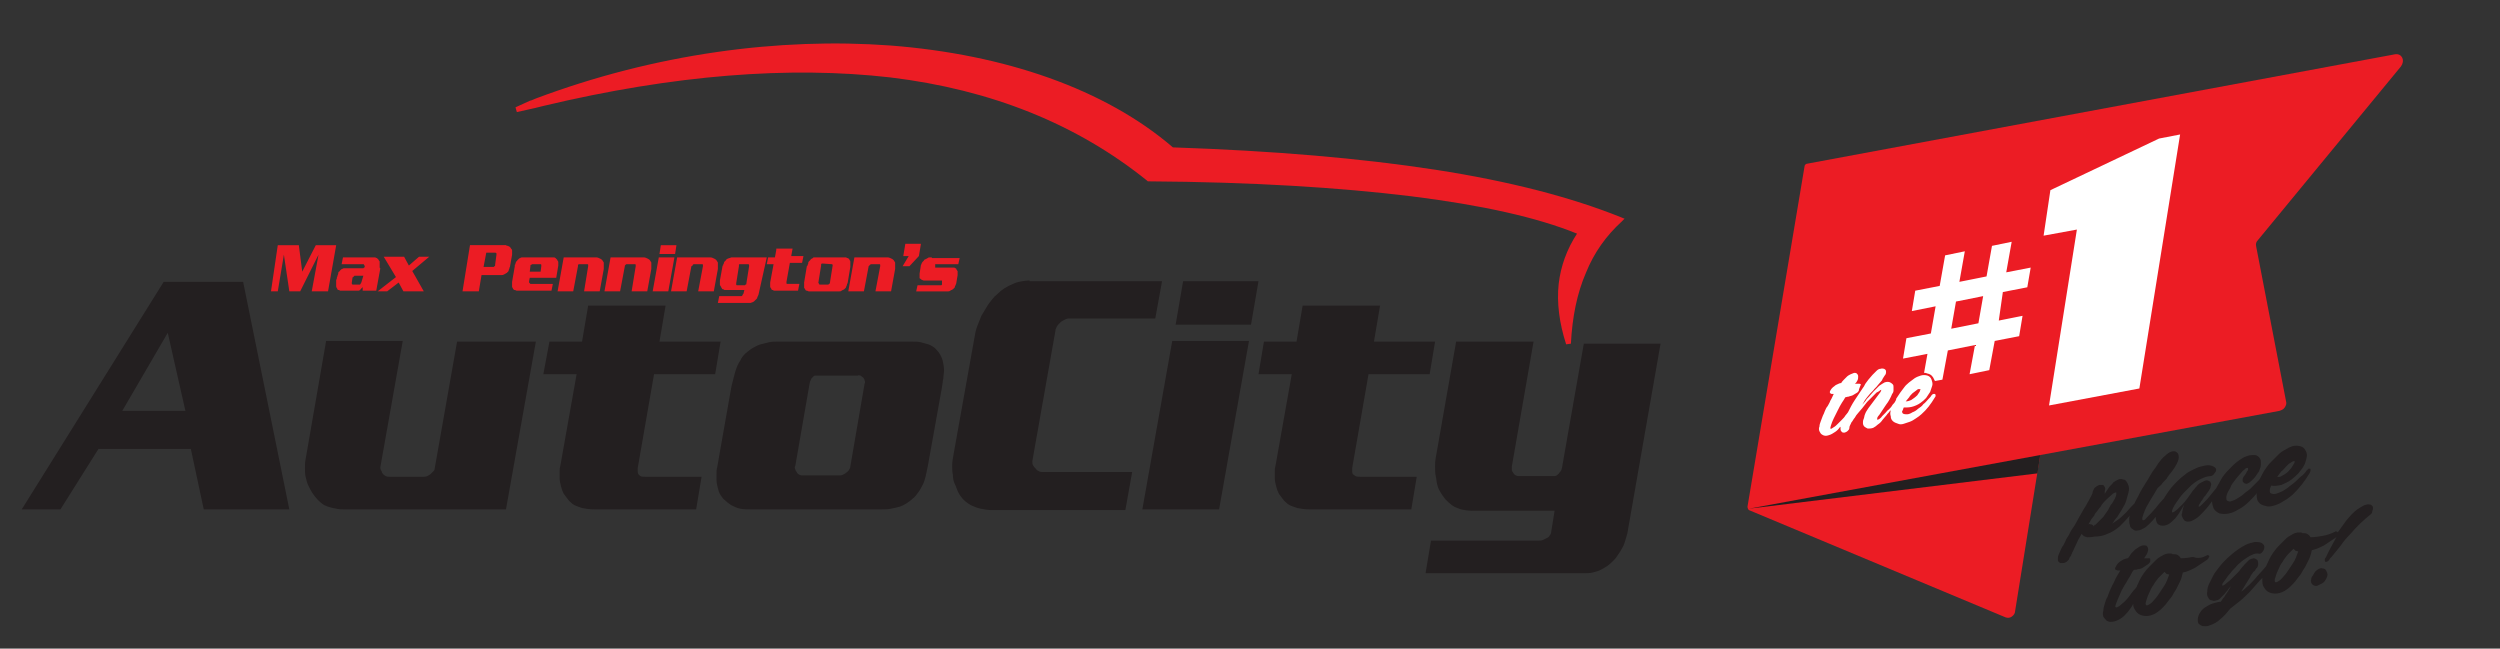 <?xml version="1.0" encoding="UTF-8"?>
<svg xmlns="http://www.w3.org/2000/svg" xmlns:xlink="http://www.w3.org/1999/xlink" id="Layer_1" x="0px" y="0px" viewBox="0 0 368.1 95.5" style="enable-background:new 0 0 368.1 95.5;" xml:space="preserve">
  <rect x="0" y="0" width="368.1" height="95.5" fill="#333333" stroke="none"/>
  <style type="text/css">	.st0{fill-rule:evenodd;clip-rule:evenodd;fill:#EC1C24;}	.st1{fill-rule:evenodd;clip-rule:evenodd;fill:#231F20;}	.st2{fill-rule:evenodd;clip-rule:evenodd;fill:#FFFFFF;}	.st3{fill:#231F20;}	.st4{fill:#EC1C24;}</style>
  <title>Artboard 1</title>
  <g>	<path class="st0" d="M300.4,67l35.2-6.5c0.3-0.1,0.6-0.2,0.8-0.5c0.2-0.3,0.3-0.6,0.2-0.9l-4.4-22.8c-0.1-0.4,0-0.7,0.3-1l21-25.5  c0.3-0.4,0.4-0.9,0.2-1.3c-0.2-0.4-0.6-0.6-1.1-0.5l-86.5,16.1c-0.2,0-0.4,0.2-0.4,0.4l-8.4,50.1c0,0.2,0.1,0.4,0.2,0.5l37.8,15.8  c0.3,0.1,0.6,0.1,0.9-0.1c0.3-0.2,0.5-0.5,0.5-0.8L300.4,67z"></path>	<polygon class="st1" points="300.4,67 300,69.7 257.5,74.9  "></polygon>	<path class="st1" d="M308.5,77.3c0.4-0.4,0.8-0.8,1.2-1.2c0.3-0.5,0.7-0.9,0.9-1.4c0.1-0.2,0.2-0.4,0.4-0.6  c0.1-0.2,0.3-0.5,0.4-0.7c0.1-0.2,0.2-0.5,0.2-0.6c0-0.2,0-0.3,0-0.3c-0.1,0-0.2,0-0.5,0.2c-0.2,0.2-0.6,0.5-1,0.9  c-0.3,0.3-0.6,0.6-0.8,1c-0.3,0.3-0.5,0.7-0.8,1c0,0.1-0.1,0.1-0.1,0.2c0,0.1-0.1,0.2-0.2,0.3c-0.1,0.1-0.2,0.3-0.3,0.4  c-0.1,0.2-0.2,0.4-0.4,0.7c0.1,0,0.2-0.1,0.3,0c0.1,0,0.2,0,0.3,0.1c0.1,0,0.1,0.1,0.2,0.2C308.4,77.2,308.5,77.2,308.5,77.3   M336.1,70c0.4-0.2,0.8-0.5,1.1-0.9c0.1-0.1,0.2-0.2,0.3-0.4c0.1-0.2,0.2-0.3,0.3-0.5c0.1-0.2,0.1-0.3,0-0.3c-0.1,0-0.2,0-0.3,0.1  c-0.2,0.1-0.3,0.2-0.5,0.3c-0.2,0.2-0.3,0.3-0.4,0.4c-0.2,0.2-0.4,0.5-0.7,0.7c-0.2,0.3-0.4,0.5-0.6,0.8  C335.5,70.3,335.8,70.2,336.1,70z M317.1,86.1c-0.3,0.4-0.5,0.8-0.7,1.3c-0.2,0.4-0.3,0.8-0.4,1.1c-0.1,0.3-0.1,0.5,0,0.6  c0.1,0.1,0.3,0,0.6-0.2c0.3-0.2,0.5-0.5,0.7-0.7c0.2-0.2,0.4-0.5,0.6-0.8c0.2-0.3,0.4-0.6,0.6-0.9c0.2-0.3,0.4-0.6,0.5-0.9  c0.1-0.1,0.1-0.3,0.2-0.5c0.1-0.2,0.1-0.3,0.2-0.5c-0.1,0-0.3-0.1-0.4-0.1c-0.1-0.1-0.2-0.2-0.3-0.3c-0.3,0.3-0.6,0.6-0.9,0.9  C317.6,85.4,317.3,85.7,317.1,86.1z M324.9,81.8c0.1-0.1,0.2-0.1,0.3,0c0.1,0,0.1,0.1,0.1,0.1c0,0.1,0,0.1-0.1,0.2  c0,0.1-0.1,0.2-0.2,0.3c-0.6,0.4-1.2,0.8-1.8,1.2c-0.6,0.3-1.2,0.6-1.8,0.7c-0.1,0.4-0.2,0.9-0.4,1.3c-0.2,0.4-0.4,0.8-0.6,1.2  c-0.2,0.3-0.4,0.6-0.6,1c-0.2,0.3-0.5,0.6-0.7,0.9c-0.2,0.3-0.5,0.6-0.8,0.9c-0.3,0.3-0.6,0.5-0.9,0.7c-0.5,0.3-1,0.4-1.4,0.4  c-0.4,0-0.8-0.1-1.1-0.3c-0.3-0.2-0.5-0.5-0.7-0.9c-0.1-0.2-0.1-0.4-0.1-0.6c0,0.1-0.1,0.1-0.1,0.2c-0.2,0.4-0.5,0.7-0.7,1  c-0.3,0.3-0.5,0.6-0.8,0.8c-0.4,0.3-0.8,0.5-1.2,0.6c-0.4,0.1-0.8,0.1-1.1-0.1c-0.2-0.2-0.4-0.4-0.5-0.6c-0.1-0.3-0.1-0.6,0-0.9  c0-0.3,0.1-0.7,0.2-1c0.1-0.3,0.2-0.7,0.4-1c0.1-0.3,0.2-0.5,0.3-0.8c0.1-0.3,0.3-0.6,0.4-0.9c0.2-0.3,0.3-0.6,0.5-1  c0.2-0.4,0.4-0.7,0.7-1.2c-0.1,0-0.3,0-0.4,0c-0.1,0-0.2-0.1-0.3-0.1c-0.1-0.1-0.1-0.3,0-0.4c0.1-0.2,0.2-0.4,0.4-0.6  c0.2-0.2,0.4-0.3,0.7-0.5c0.3-0.1,0.5-0.2,0.7-0.2c0.2-0.2,0.3-0.4,0.5-0.7c0.2-0.2,0.4-0.4,0.6-0.6c0.2-0.1,0.4-0.3,0.6-0.4  c0.2-0.1,0.4-0.2,0.6-0.2c0.2,0,0.4,0,0.5,0.1c0.1,0.1,0.2,0.3,0.2,0.5c0,0.2-0.1,0.5-0.2,0.7c-0.1,0.2-0.3,0.4-0.4,0.6  c0.1,0,0.2,0,0.3,0c0.1,0,0.2,0,0.3,0c0.2,0,0.3,0,0.3,0.1c0,0.1,0,0.2,0,0.4c-0.1,0.2-0.3,0.4-0.5,0.5c-0.2,0.1-0.4,0.3-0.6,0.4  c-0.2,0.1-0.4,0.2-0.7,0.2c-0.2,0.1-0.4,0.1-0.6,0.1c-0.2,0.2-0.4,0.6-0.6,1c-0.3,0.4-0.5,0.9-0.8,1.3c-0.3,0.5-0.5,0.9-0.7,1.4  c-0.2,0.5-0.4,0.9-0.5,1.2c-0.1,0.3-0.2,0.5-0.1,0.6c0.1,0.1,0.3,0,0.6-0.2c0.2-0.2,0.5-0.4,0.7-0.6c0.2-0.2,0.5-0.5,0.7-0.8  c0.2-0.3,0.4-0.5,0.6-0.8c0.2-0.2,0.4-0.4,0.5-0.6c0.1-0.3,0.3-0.6,0.4-0.9c0.4-0.8,0.9-1.5,1.5-2.1c0.3-0.3,0.6-0.6,0.9-0.9  c0.3-0.3,0.6-0.5,1-0.7c0.1-0.1,0.2-0.1,0.4-0.2c0.1,0,0.3-0.1,0.4-0.1c0.1,0,0.3,0,0.4,0c0.1,0,0.2,0,0.3,0.1c0.3,0,0.5,0,0.7,0.1  c0.2,0.1,0.4,0.3,0.5,0.5c0.6,0,1.3-0.1,1.8-0.2C323.7,82.3,324.3,82.1,324.9,81.8z M336.1,82.7c-0.3,0.4-0.5,0.8-0.7,1.3  c-0.2,0.4-0.3,0.8-0.4,1.1c-0.1,0.3-0.1,0.5,0,0.6c0.1,0.1,0.3,0,0.6-0.2c0.3-0.2,0.5-0.5,0.7-0.7c0.2-0.2,0.4-0.5,0.6-0.8  c0.2-0.3,0.4-0.6,0.6-0.9c0.2-0.3,0.4-0.6,0.5-0.9c0.1-0.1,0.1-0.3,0.2-0.5c0.1-0.2,0.1-0.3,0.2-0.5c-0.1,0-0.3-0.1-0.4-0.1  c-0.1-0.1-0.2-0.2-0.3-0.3c-0.3,0.3-0.6,0.6-0.9,0.9C336.6,82,336.3,82.3,336.1,82.7z M342.4,85.4c-0.1,0.2-0.3,0.4-0.5,0.5  c-0.2,0.1-0.4,0.2-0.6,0.3c-0.2,0.1-0.4,0.1-0.6,0c-0.2-0.1-0.3-0.2-0.4-0.4c0-0.1-0.1-0.3,0-0.5c0-0.2,0.1-0.4,0.2-0.5  c0.1-0.2,0.2-0.3,0.3-0.5c0.1-0.2,0.3-0.3,0.4-0.4c0.3-0.2,0.5-0.3,0.8-0.2c0.2,0,0.4,0.1,0.5,0.3c0.1,0.2,0.2,0.4,0.2,0.6  C342.7,84.8,342.6,85.1,342.4,85.4z M349.1,75.7c-0.5,0.4-1.1,0.9-1.6,1.4c-0.5,0.5-1,1-1.5,1.6c-0.5,0.5-1,1.1-1.4,1.7  c-0.5,0.6-0.9,1.1-1.3,1.6c0,0-0.1,0.1-0.2,0.2c-0.1,0.1-0.1,0.2-0.2,0.3c-0.1,0.1-0.2,0.2-0.3,0.2c-0.1,0-0.2,0.1-0.2,0  c-0.1,0-0.1-0.1-0.1-0.3c0-0.1,0.1-0.3,0.2-0.4c0.4-0.9,0.9-1.8,1.4-2.7c0-0.1,0.1-0.1,0.1-0.2c-0.6,0.4-1.2,0.8-1.8,1.2  c-0.6,0.3-1.2,0.6-1.8,0.7c-0.1,0.4-0.2,0.9-0.4,1.3c-0.2,0.4-0.4,0.8-0.6,1.2c-0.2,0.3-0.4,0.6-0.6,1c-0.2,0.3-0.5,0.6-0.7,0.9  c-0.2,0.3-0.5,0.6-0.8,0.9c-0.3,0.3-0.6,0.5-0.9,0.7c-0.5,0.3-1,0.4-1.4,0.4c-0.4,0-0.8-0.1-1.1-0.3c-0.3-0.2-0.5-0.5-0.7-0.9  c-0.1-0.3-0.1-0.7-0.1-1.1c-0.1,0.1-0.2,0.2-0.3,0.3c-0.5,0.6-1,1.1-1.5,1.7c-0.5,0.5-1,1-1.5,1.4c-0.5,0.4-1,0.8-1.4,1.1  c-0.4,0.5-0.9,1.1-1.4,1.5c-0.5,0.5-1.1,0.8-1.7,1c-0.2,0.1-0.4,0.1-0.6,0.1c-0.2,0-0.4,0-0.6-0.1c-0.2-0.1-0.3-0.2-0.4-0.3  c-0.1-0.2-0.1-0.4-0.1-0.6c0-0.4,0.2-0.8,0.4-1.1c0.2-0.3,0.5-0.6,0.9-0.8c0.3-0.2,0.7-0.4,1.1-0.5c0.4-0.1,0.7-0.2,1-0.2  c0.2-0.3,0.3-0.5,0.5-0.7c0.1-0.2,0.3-0.5,0.4-0.6l0.6-1c-0.2,0.2-0.4,0.4-0.5,0.6c-0.2,0.2-0.3,0.4-0.5,0.6  c-0.2,0.2-0.4,0.4-0.6,0.6c-0.2,0.2-0.4,0.3-0.6,0.3c-0.2,0.1-0.4,0.1-0.6,0c-0.2,0-0.4-0.1-0.5-0.3c-0.2-0.3-0.3-0.6-0.2-1  c0-0.4,0.1-0.8,0.3-1.2c0.2-0.4,0.4-0.8,0.6-1.2c0.2-0.4,0.5-0.7,0.7-1c0.5-0.7,1.2-1.4,1.9-2c0.7-0.6,1.4-1.1,2.2-1.5  c0.4-0.2,0.9-0.3,1.3-0.4c0.5,0,0.9,0,1.2,0.3c0.1,0.1,0.2,0.2,0.2,0.4c0,0.2,0,0.3-0.1,0.5c-0.1,0.2-0.2,0.3-0.3,0.4  c-0.1,0.1-0.3,0.2-0.5,0.1c-0.3,0-0.6,0-0.9,0.2c-0.3,0.1-0.6,0.3-0.9,0.5c-0.3,0.2-0.6,0.4-0.9,0.7c-0.3,0.2-0.5,0.5-0.7,0.7  c-0.2,0.2-0.5,0.5-0.7,0.8c-0.3,0.3-0.5,0.6-0.7,0.9c-0.1,0.1-0.2,0.3-0.3,0.4s-0.2,0.3-0.2,0.4c0,0.1,0,0.2,0.1,0.1  c0.1,0,0.3-0.1,0.6-0.4c0.3-0.2,0.5-0.4,0.8-0.7c0.3-0.3,0.5-0.5,0.7-0.7c0.2-0.2,0.4-0.4,0.5-0.6c0.2-0.2,0.4-0.5,0.6-0.7  c0.2-0.2,0.4-0.4,0.6-0.6c0.2-0.2,0.4-0.2,0.7-0.3c0.2,0,0.4,0.1,0.6,0.3c0.1,0.2,0.1,0.4,0.1,0.7c-0.1,0.2-0.1,0.4-0.3,0.5  c-0.1,0.2-0.2,0.4-0.4,0.5c-0.2,0.3-0.4,0.5-0.5,0.8c-0.2,0.3-0.3,0.5-0.5,0.8l-0.8,1.3c0.4-0.2,0.7-0.6,1.2-1  c0.4-0.4,0.8-0.8,1.1-1.2c0.4-0.4,0.7-0.8,1-1.1c0.2-0.2,0.3-0.4,0.4-0.5c0.1-0.3,0.3-0.6,0.4-0.9c0.4-0.8,0.9-1.5,1.5-2.1  c0.3-0.3,0.6-0.6,0.9-0.9c0.3-0.3,0.6-0.5,1-0.7c0.1-0.1,0.2-0.1,0.4-0.2c0.1,0,0.3-0.1,0.4-0.1c0.1,0,0.3,0,0.4,0  c0.1,0,0.2,0,0.3,0.1c0.3,0,0.5,0,0.7,0.1c0.2,0.1,0.4,0.3,0.5,0.5c0.6,0,1.3-0.1,1.8-0.2c0.6-0.1,1.2-0.3,1.8-0.6  c0.1-0.1,0.2-0.1,0.3,0c0.1,0,0.1,0.1,0.1,0.1l0,0c0.4-0.6,0.9-1.2,1.3-1.8c0.2-0.2,0.4-0.5,0.7-0.8c0.3-0.3,0.6-0.6,0.9-0.8  c0.3-0.2,0.6-0.4,1-0.6c0.3-0.1,0.6-0.2,0.9-0.1c0.1,0,0.2,0.1,0.3,0.2c0.1,0.1,0.1,0.2,0.1,0.3c0,0.1,0,0.3-0.1,0.4  C349.3,75.5,349.2,75.6,349.1,75.7z M309.9,72.3c0,0,0,0.1,0,0.2c0,0.1,0,0.1,0,0.2c0.2-0.3,0.4-0.6,0.6-0.9  c0.2-0.3,0.5-0.5,0.7-0.8c0.3-0.2,0.5-0.3,0.7-0.4c0.2-0.1,0.5-0.1,0.7,0c0.2,0,0.4,0.1,0.5,0.3c0.1,0.1,0.2,0.3,0.3,0.6  c0.1,0.3,0.1,0.6,0,1c-0.1,0.4-0.2,0.7-0.3,1.1c-0.1,0.4-0.3,0.8-0.5,1.1c-0.2,0.4-0.4,0.7-0.6,1c-0.1,0.2-0.3,0.5-0.5,0.7  c-0.2,0.2-0.3,0.5-0.5,0.7c0.1-0.1,0.2-0.1,0.3-0.2c0.1-0.1,0.2-0.1,0.3-0.2c0.6-0.4,1.1-0.9,1.5-1.3c0.4-0.5,0.8-0.9,1.2-1.3  c0.1-0.3,0.3-0.6,0.4-0.8c0.3-0.6,0.6-1.2,1-1.8c0.1-0.2,0.3-0.5,0.5-0.8c0.2-0.4,0.5-0.8,0.7-1.2c0.3-0.4,0.6-0.8,0.9-1.3  c0.3-0.4,0.6-0.8,1-1.1c0.3-0.3,0.6-0.5,0.9-0.6c0.3-0.1,0.6-0.1,0.8,0.1c0.2,0.1,0.3,0.4,0.3,0.7c0,0.3-0.1,0.6-0.3,1  c-0.2,0.4-0.4,0.7-0.7,1.1c-0.3,0.4-0.6,0.7-0.8,1.1c-0.3,0.3-0.6,0.6-0.8,0.9c-0.3,0.3-0.5,0.4-0.6,0.6c-0.5,0.9-1,1.6-1.3,2.2  c-0.4,0.6-0.6,1.2-0.8,1.8c-0.1,0.3-0.1,0.5,0,0.6c0.1,0,0.3,0,0.5-0.3c0.5-0.5,0.9-0.9,1.4-1.5c0.4-0.5,0.8-1,1.2-1.4  c0.3-0.5,0.7-1.1,1.1-1.6c0.6-0.7,1.3-1.4,2-1.9c0.3-0.3,0.7-0.5,1.1-0.7c0.4-0.2,0.8-0.4,1.2-0.5c0.4-0.1,0.8-0.2,1.1-0.2  c0.4,0,0.7,0.1,1,0.3c0.1,0.1,0.2,0.2,0.2,0.3c0,0.1,0,0.3-0.1,0.4c-0.1,0.1-0.2,0.3-0.3,0.4c-0.1,0.1-0.3,0.2-0.4,0.2  c-0.5,0-1,0.2-1.4,0.4c-0.5,0.2-0.9,0.5-1.4,0.9c-0.4,0.4-0.8,0.8-1.2,1.2c-0.4,0.4-0.7,0.9-1,1.3c-0.5,0.7-0.7,1.2-0.7,1.4  c0,0.2,0.1,0.2,0.4,0c0.3-0.2,0.6-0.5,1.1-1c0.5-0.5,0.9-1.1,1.4-1.8c0.1-0.2,0.2-0.3,0.4-0.5c0.1-0.2,0.3-0.3,0.4-0.5  c0.1-0.1,0.3-0.3,0.5-0.4c0.2-0.1,0.4-0.2,0.6-0.3c0.2-0.1,0.4-0.1,0.6,0c0.2,0.1,0.3,0.1,0.3,0.3c0.1,0.1,0.1,0.3,0,0.5  c0,0.2-0.1,0.4-0.3,0.7c-0.1,0.1-0.2,0.3-0.3,0.4c-0.1,0.2-0.2,0.3-0.4,0.5c-0.1,0.2-0.2,0.4-0.4,0.6c-0.1,0.2-0.2,0.4-0.3,0.5  c-0.1,0.2-0.1,0.3,0,0.3c0.1,0,0.3-0.2,0.5-0.4c0.4-0.4,0.8-0.8,1.1-1.2c0.3-0.4,0.6-0.7,0.9-1.1c0.3-0.5,0.6-1.1,0.9-1.6  c0.4-0.6,0.9-1.1,1.4-1.6c0.5-0.5,1-0.9,1.5-1.2c0.3-0.2,0.6-0.3,0.9-0.4c0.3-0.1,0.6-0.1,0.9-0.1c0.3,0,0.5,0.1,0.7,0.3  c0.2,0.2,0.3,0.4,0.3,0.8c0,0.3,0,0.5-0.1,0.8c-0.1,0.3-0.2,0.6-0.4,0.8c-0.2,0.3-0.3,0.5-0.6,0.8c-0.2,0.2-0.5,0.5-0.7,0.6  c-0.2,0.1-0.3,0.2-0.5,0.1c-0.1,0-0.2-0.1-0.3-0.2c-0.1-0.1-0.1-0.2-0.1-0.4c0-0.2,0.1-0.3,0.2-0.5c0.1-0.1,0.2-0.2,0.3-0.4  c0.1-0.2,0.2-0.4,0.3-0.5c0-0.1,0-0.2,0-0.3c-0.1,0-0.1,0-0.2,0c-0.1,0-0.2,0.1-0.4,0.3c-0.2,0.1-0.3,0.3-0.5,0.5  c-0.2,0.2-0.4,0.5-0.6,0.7c-0.2,0.3-0.4,0.5-0.6,0.8c-0.1,0.1-0.2,0.3-0.3,0.6c-0.1,0.2-0.3,0.5-0.4,0.7c-0.1,0.3-0.2,0.5-0.2,0.7  c0,0.2,0,0.4,0.1,0.5c0.2,0.1,0.4,0.2,0.6,0.1c0.3-0.1,0.6-0.2,0.9-0.4c0.3-0.2,0.7-0.4,1-0.7c0.3-0.3,0.7-0.5,1-0.8  c0.3-0.3,0.6-0.6,0.9-0.9c0.2-0.2,0.4-0.4,0.5-0.6c0.1-0.2,0.2-0.4,0.3-0.6c0.2-0.4,0.4-0.7,0.7-1.1c0.2-0.3,0.5-0.6,0.8-0.9  c0.3-0.3,0.6-0.6,0.9-0.9c0.3-0.3,0.6-0.5,1-0.7c0.3-0.2,0.7-0.4,1-0.5c0.4-0.1,0.8-0.1,1.2,0c0.4,0.1,0.6,0.3,0.8,0.7  c0.2,0.3,0.2,0.7,0.1,1.1c-0.1,0.4-0.2,0.8-0.4,1.1c-0.2,0.4-0.5,0.7-0.8,1.1c-0.3,0.3-0.6,0.6-1,0.9c-0.5,0.4-1.1,0.6-1.5,0.8  c-0.5,0.1-1,0.2-1.5,0.1c-0.1,0.2-0.2,0.5-0.2,0.7c0,0.2,0,0.3,0.1,0.4c0.2,0.1,0.5,0.2,0.8,0.1c0.3-0.1,0.6-0.2,1-0.4  c0.3-0.2,0.7-0.4,1-0.7c0.4-0.3,0.7-0.5,1-0.8c0.3-0.3,0.6-0.6,0.9-0.8c0.3-0.3,0.5-0.5,0.6-0.7c0.1-0.1,0.2-0.2,0.3-0.3  c0.1,0,0.2,0,0.2,0c0.1,0,0.1,0.1,0.1,0.2c0,0.1,0,0.2-0.1,0.4c-0.7,1.2-1.5,2.2-2.4,3.1c-0.3,0.3-0.6,0.5-1,0.8  c-0.3,0.2-0.7,0.4-1,0.6c-0.4,0.2-0.7,0.3-1.1,0.4c-0.4,0.1-0.7,0.1-1,0c-0.4-0.1-0.7-0.2-0.9-0.4c-0.2-0.2-0.4-0.5-0.4-0.8  c0-0.2-0.1-0.5,0-0.7c-0.3,0.4-0.7,0.8-1.1,1.2c-0.5,0.5-1,0.9-1.6,1.2c-0.5,0.3-0.9,0.5-1.4,0.6c-0.5,0.1-0.9,0.1-1.4,0  c-0.4-0.2-0.7-0.4-0.9-0.8c-0.1-0.3-0.2-0.7-0.2-1c-0.2,0.3-0.4,0.5-0.6,0.8c-0.4,0.5-0.8,0.9-1.2,1.3c-0.4,0.4-0.8,0.6-1.2,0.8  c-0.2,0.1-0.5,0.1-0.6,0.1c-0.2,0-0.4-0.1-0.5-0.2c-0.1-0.1-0.2-0.3-0.3-0.5c-0.1-0.2-0.1-0.4,0-0.6c0-0.2,0.1-0.4,0.1-0.6  c0.1-0.2,0.1-0.4,0.2-0.6c-0.2,0.3-0.4,0.7-0.6,1c-0.2,0.4-0.5,0.7-0.7,1c-0.3,0.3-0.6,0.6-0.9,0.8c-0.3,0.2-0.6,0.3-1,0.3  c-0.4,0-0.7-0.2-0.8-0.4c-0.1-0.2-0.2-0.5-0.2-0.9c-0.2,0.2-0.3,0.4-0.5,0.6c-0.4,0.4-0.8,0.8-1.1,1c-0.4,0.2-0.7,0.4-1,0.4  c-0.3,0.1-0.6,0-0.8-0.2c-0.2-0.1-0.4-0.3-0.4-0.6c-0.1-0.2-0.1-0.5-0.1-0.8c0-0.2,0-0.4,0.1-0.6c-0.5,0.6-1,1.1-1.5,1.6  c-0.6,0.5-1.2,0.9-1.8,1.1c-0.6,0.3-1.3,0.4-1.9,0.4c-0.4,0.1-0.8,0.1-1.1,0.1c-0.4-0.1-0.6-0.2-0.8-0.5c-0.2,0.4-0.5,0.8-0.7,1.3  c-0.2,0.4-0.4,0.9-0.6,1.3c-0.1,0.1-0.1,0.3-0.2,0.4c0,0.1-0.1,0.3-0.2,0.4c-0.1,0.1-0.1,0.2-0.2,0.4c-0.1,0.1-0.2,0.2-0.3,0.3  c-0.2,0.1-0.3,0.2-0.5,0.2c-0.2,0-0.3,0-0.4,0c-0.1,0-0.2-0.1-0.3-0.2c-0.1-0.1-0.1-0.2-0.1-0.4c0-0.2,0-0.4,0.1-0.6  c0.1-0.2,0.2-0.5,0.3-0.7c0.1-0.2,0.2-0.5,0.4-0.7c0.1-0.2,0.2-0.4,0.3-0.6c0.1-0.3,0.3-0.6,0.5-0.9c0.2-0.4,0.4-0.8,0.7-1.2  c0.3-0.4,0.5-0.9,0.8-1.4c0.3-0.5,0.5-0.9,0.8-1.4c0.3-0.4,0.5-0.9,0.7-1.2c0.2-0.4,0.4-0.7,0.5-1c0-0.2,0.1-0.4,0.2-0.6  c0.1-0.2,0.3-0.3,0.4-0.4c0.2-0.1,0.3-0.2,0.5-0.2c0.2,0,0.3,0,0.4,0c0.1,0,0.2,0.1,0.3,0.3C310,71.9,310,72,309.9,72.3z"></path>	<polygon class="st2" points="321,19.8 315,57.2 301.7,59.7 305.8,33.8 300.9,34.7 301.9,28 317.9,20.4  "></polygon>	<path class="st2" d="M292,43.6l-0.7,4l-4,0.8l0.7-4L292,43.6z M294.9,43l3.6-0.7l0.5-2.9l-3.6,0.7l0.8-4.5l-2.9,0.6l-0.8,4.5  l-4,0.8l0.8-4.5l-2.9,0.6l-0.8,4.5l-3.6,0.7l-0.5,3l3.5-0.7l-0.7,4l-3.6,0.7l-0.5,3l3.6-0.7l-0.5,2.8c0.2,0,0.3,0,0.5,0.1  c0.5,0.1,0.8,0.4,1,0.9c0,0.1,0.1,0.1,0.1,0.2l1.1-0.2l0.8-4.3l4-0.8l-0.8,4.3l2.9-0.6l0.8-4.3l3.6-0.7l0.5-3l-3.5,0.7L294.9,43z"></path>	<path class="st2" d="M281.4,58.9c0.3-0.2,0.6-0.4,0.9-0.7c0.1-0.1,0.1-0.2,0.2-0.3c0.1-0.1,0.2-0.3,0.2-0.4c0.1-0.1,0.1-0.2,0-0.2  c-0.1,0-0.2,0-0.3,0c-0.1,0.1-0.3,0.2-0.4,0.3c-0.1,0.1-0.3,0.2-0.4,0.3c-0.2,0.2-0.4,0.4-0.5,0.6c-0.2,0.2-0.3,0.4-0.5,0.6  C280.9,59.1,281.2,59,281.4,58.9 M273.7,57.5c-0.1,0.2-0.2,0.3-0.4,0.4c-0.2,0.1-0.3,0.2-0.5,0.3c-0.2,0.1-0.4,0.1-0.6,0.2  c-0.2,0-0.4,0.1-0.5,0.1c-0.1,0.2-0.3,0.5-0.5,0.8c-0.2,0.3-0.4,0.7-0.6,1.1c-0.2,0.4-0.4,0.8-0.6,1.2c-0.2,0.4-0.3,0.7-0.4,1  c-0.1,0.3-0.1,0.4-0.1,0.5c0.1,0.1,0.2,0,0.5-0.2c0.2-0.1,0.4-0.3,0.6-0.5c0.2-0.2,0.4-0.4,0.6-0.6c0.2-0.2,0.4-0.4,0.5-0.6  c0.2-0.2,0.3-0.4,0.4-0.5c0.3-0.6,0.6-1.2,1-1.8c0.4-0.6,0.8-1.2,1.2-1.8c0.1-0.1,0.2-0.3,0.3-0.5c0.1-0.2,0.3-0.4,0.5-0.7  c0.2-0.2,0.4-0.5,0.6-0.7c0.2-0.2,0.4-0.4,0.6-0.6c0.2-0.2,0.4-0.3,0.6-0.3c0.2-0.1,0.4,0,0.5,0c0.2,0.1,0.3,0.2,0.3,0.4  c0,0.2,0,0.4-0.2,0.6c-0.1,0.2-0.3,0.4-0.4,0.7c-0.2,0.2-0.4,0.5-0.6,0.7c-0.2,0.3-0.5,0.5-0.7,0.8c-0.3,0.3-0.6,0.6-0.9,1  l-0.3,0.4l-0.4,0.7c0.2-0.2,0.3-0.4,0.5-0.6c0.1-0.2,0.3-0.4,0.5-0.6c0.2-0.2,0.4-0.5,0.7-0.8c0.3-0.3,0.5-0.5,0.8-0.8  c0.3-0.2,0.6-0.4,0.8-0.5c0.3-0.1,0.6-0.1,0.8,0c0.2,0.1,0.3,0.2,0.4,0.3c0.1,0.1,0.1,0.3,0.1,0.4c0,0.2,0,0.3,0,0.5  c0,0.2-0.1,0.4-0.2,0.5c-0.2,0.5-0.5,1.1-0.9,1.6c-0.3,0.5-0.7,1-1,1.5c-0.2,0.2-0.3,0.4-0.3,0.5c0,0.1,0,0.2,0,0.2  c0.1,0,0.1,0,0.3-0.1c0.1-0.1,0.3-0.2,0.4-0.4c0.2-0.2,0.3-0.3,0.5-0.5c0.2-0.2,0.3-0.4,0.5-0.5c0.2-0.2,0.4-0.4,0.5-0.6  c0.1-0.2,0.3-0.3,0.4-0.5c0.1-0.2,0.2-0.3,0.2-0.5c0.2-0.3,0.4-0.6,0.6-0.9c0.2-0.3,0.4-0.5,0.6-0.8c0.2-0.3,0.5-0.5,0.7-0.7  c0.3-0.2,0.5-0.4,0.8-0.6c0.3-0.2,0.6-0.3,0.9-0.4c0.3-0.1,0.7-0.1,1,0c0.3,0.1,0.5,0.3,0.6,0.6c0.1,0.3,0.2,0.6,0.1,0.9  c-0.1,0.3-0.2,0.6-0.3,0.9c-0.2,0.3-0.4,0.6-0.6,0.9c-0.3,0.3-0.5,0.5-0.8,0.7c-0.4,0.3-0.9,0.5-1.3,0.6c-0.4,0.1-0.8,0.1-1.2,0.1  c-0.1,0.2-0.1,0.4-0.2,0.5s0,0.3,0.1,0.4c0.2,0.1,0.4,0.1,0.6,0.1c0.2,0,0.5-0.1,0.8-0.3c0.3-0.1,0.6-0.3,0.8-0.5  c0.3-0.2,0.6-0.4,0.8-0.7c0.3-0.2,0.5-0.5,0.7-0.7c0.2-0.2,0.4-0.4,0.5-0.6c0.1-0.1,0.2-0.2,0.3-0.2c0.1,0,0.1,0,0.2,0  c0,0,0.1,0.1,0.1,0.2c0,0.1,0,0.2-0.1,0.3c-0.6,1-1.2,1.8-2,2.5c-0.2,0.2-0.5,0.4-0.8,0.6c-0.3,0.2-0.6,0.4-0.9,0.5  c-0.3,0.1-0.6,0.2-0.9,0.3c-0.3,0.1-0.6,0.1-0.8,0c-0.3-0.1-0.6-0.2-0.8-0.4c-0.2-0.2-0.3-0.4-0.3-0.7c-0.1-0.3-0.1-0.5,0-0.9  c-0.1,0.1-0.1,0.1-0.2,0.2c-0.1,0.2-0.3,0.3-0.4,0.5c-0.2,0.2-0.4,0.5-0.6,0.7c-0.2,0.3-0.4,0.5-0.7,0.7c-0.2,0.2-0.5,0.4-0.7,0.5  c-0.3,0.1-0.5,0.1-0.8,0.1c-0.2-0.1-0.4-0.2-0.5-0.3s-0.2-0.3-0.2-0.5c0-0.2,0-0.4,0.1-0.6c0.1-0.2,0.1-0.5,0.2-0.7  c0.1-0.3,0.3-0.6,0.5-0.9c0.2-0.3,0.4-0.5,0.6-0.8c0.2-0.3,0.4-0.5,0.6-0.8c0.2-0.3,0.4-0.5,0.6-0.8c0.1-0.2,0.1-0.3,0.1-0.3  c0,0-0.1,0-0.2,0.1c-0.1,0.1-0.3,0.2-0.5,0.3c-0.2,0.2-0.4,0.4-0.6,0.6c-0.3,0.3-0.5,0.5-0.8,0.8c-0.2,0.3-0.5,0.6-0.7,0.9  c-0.2,0.2-0.4,0.5-0.6,0.7c-0.2,0.2-0.4,0.5-0.5,0.7c-0.2,0.2-0.3,0.5-0.5,0.7c-0.1,0.3-0.3,0.5-0.3,0.8c0,0.2-0.1,0.3-0.2,0.4  c-0.1,0.1-0.2,0.2-0.3,0.2c-0.1,0.1-0.2,0.1-0.3,0.1c-0.1,0-0.2,0-0.3-0.1c-0.1-0.1-0.2-0.2-0.2-0.4c0-0.1,0-0.3,0-0.4  c0,0,0,0.1-0.1,0.1c-0.2,0.3-0.4,0.5-0.7,0.7c-0.3,0.2-0.6,0.4-1,0.5c-0.3,0.1-0.6,0.1-0.9-0.1c-0.2-0.1-0.3-0.3-0.4-0.5  c-0.1-0.2-0.1-0.5,0-0.7c0-0.3,0.1-0.5,0.2-0.8c0.1-0.3,0.2-0.5,0.3-0.8c0.1-0.2,0.2-0.4,0.3-0.7c0.1-0.2,0.2-0.5,0.4-0.7  c0.1-0.2,0.3-0.5,0.4-0.8c0.2-0.3,0.3-0.6,0.5-1c-0.1,0-0.2,0-0.3,0c-0.1,0-0.2-0.1-0.2-0.1c-0.1-0.1-0.1-0.2,0-0.4  c0.1-0.2,0.2-0.3,0.4-0.5c0.2-0.1,0.3-0.3,0.6-0.4c0.2-0.1,0.4-0.2,0.6-0.2c0.1-0.2,0.3-0.4,0.4-0.5c0.2-0.2,0.3-0.3,0.5-0.5  c0.1-0.1,0.3-0.2,0.5-0.3c0.2-0.1,0.3-0.1,0.5-0.2c0.2,0,0.3,0,0.4,0.1c0.1,0.1,0.2,0.2,0.2,0.4c0,0.2,0,0.4-0.1,0.6  c-0.1,0.2-0.2,0.4-0.4,0.5c0.1,0,0.2,0,0.3,0c0.1,0,0.2,0,0.3,0c0.1,0,0.2,0,0.3,0.1C273.7,57.3,273.7,57.4,273.7,57.5z"></path>	<path class="st3" d="M24.1,41.5L3.2,75h5.7l5.6-8.9h13.6l1.9,8.9h12.6l-6.8-33.5H24.1z M27.3,60.5L27.3,60.5H18L24.7,49L27.3,60.5z   M48,50.3L48,50.3L45,67.6c-0.1,0.4-0.1,0.9-0.1,1.3c0,0.5,0,0.9,0.1,1.3c0.1,0.4,0.2,0.9,0.4,1.3c0.2,0.4,0.4,0.8,0.6,1.1  c0.2,0.3,0.5,0.7,0.8,1c0.3,0.3,0.6,0.6,1,0.8c0.4,0.2,0.8,0.3,1.2,0.4c0.5,0.1,0.9,0.2,1.5,0.2h24l4.4-24.7H67.3L64,69  c0,0.2-0.1,0.3-0.2,0.4c-0.1,0.1-0.3,0.3-0.4,0.4c-0.1,0.1-0.3,0.2-0.5,0.3c-0.2,0.1-0.4,0.1-0.5,0.1h-5.1c-0.2,0-0.3,0-0.5-0.1  c-0.2-0.1-0.3-0.2-0.4-0.3c-0.1-0.1-0.2-0.3-0.2-0.4C56,69.1,56,69,56,68.8l3.3-18.6H48z M86.6,45L86.6,45l-0.9,5.3h-4.8L80,55.1  h4.9l-2.4,13.5c-0.1,0.3-0.1,0.6-0.1,0.9c0,0.3,0,0.6,0,0.9c0,0.4,0.1,0.8,0.2,1.2c0.1,0.4,0.2,0.7,0.4,1.1  c0.2,0.3,0.4,0.5,0.6,0.8c0.2,0.3,0.5,0.5,0.7,0.7c0.4,0.3,0.9,0.4,1.4,0.6c0.5,0.1,1.1,0.2,1.8,0.2h15l0.8-4.8H95  c-0.3,0-0.5,0-0.7-0.1C94.2,70,94,69.9,94,69.8c-0.1-0.1-0.1-0.3-0.1-0.4c0-0.2,0-0.3,0-0.5l2.4-13.8h9l0.8-4.8h-9l0.9-5.3H86.6z   M114.4,50.3L114.4,50.3c-0.4,0-0.8,0-1.2,0.1c-0.4,0.1-0.8,0.2-1.2,0.3c-0.4,0.1-0.7,0.3-1.1,0.5c-0.4,0.2-0.7,0.5-1.1,0.8  c-0.3,0.3-0.6,0.6-0.8,1.1c-0.3,0.4-0.5,0.9-0.7,1.5c-0.1,0.3-0.2,0.7-0.3,1.1c-0.1,0.4-0.2,0.8-0.3,1.2l-2.1,11.9  c-0.1,0.3-0.1,0.7-0.1,1c0,0.3,0,0.6,0,0.8c0,0.5,0.1,0.9,0.2,1.3c0.1,0.4,0.2,0.7,0.4,1c0.2,0.3,0.4,0.6,0.7,0.8  c0.3,0.3,0.6,0.5,0.9,0.7c0.4,0.2,0.8,0.4,1.3,0.5c0.5,0.1,1,0.1,1.5,0.1h19.3c0.4,0,0.9,0,1.4-0.1c0.5-0.1,0.9-0.2,1.3-0.3  c0.3-0.1,0.7-0.3,1-0.5c0.3-0.2,0.6-0.4,0.9-0.7c0.3-0.2,0.6-0.6,0.8-0.9c0.3-0.4,0.5-0.8,0.7-1.2c0.2-0.4,0.3-0.8,0.4-1.2  c0.1-0.4,0.2-0.9,0.3-1.4l2.1-11.7c0.1-0.5,0.1-0.9,0.2-1.3c0-0.4,0.1-0.8,0.1-1.1c0-0.6-0.1-1.1-0.2-1.5c-0.1-0.4-0.3-0.8-0.5-1.1  c-0.2-0.3-0.5-0.6-0.7-0.8c-0.3-0.2-0.6-0.4-0.9-0.5c-0.4-0.1-0.7-0.2-1.1-0.3c-0.4-0.1-0.8-0.1-1.3-0.1H114.4z M126.7,55.3  L126.7,55.3c0.1,0.1,0.3,0.2,0.4,0.3c0.1,0.1,0.2,0.3,0.2,0.4c0.1,0.2,0.1,0.3,0,0.5l-2.1,12.2c0,0.2-0.1,0.3-0.2,0.5  c-0.1,0.2-0.3,0.3-0.4,0.4c-0.1,0.1-0.3,0.2-0.5,0.3c-0.2,0.1-0.4,0.1-0.5,0.1h-5.4c-0.2,0-0.3,0-0.5-0.1c-0.2-0.1-0.3-0.2-0.4-0.4  c-0.1-0.1-0.2-0.3-0.2-0.4c-0.1-0.2-0.1-0.4,0-0.5l2.1-12.1c0-0.1,0.1-0.3,0.1-0.4c0.1-0.1,0.1-0.3,0.2-0.4  c0.1-0.1,0.2-0.2,0.3-0.3c0.1-0.1,0.2-0.1,0.3-0.1h6.2C126.4,55.2,126.6,55.3,126.7,55.3z M151.6,41.3L151.6,41.3  c-0.5,0-1.1,0.1-1.6,0.2c-0.5,0.1-1,0.4-1.5,0.6c-0.4,0.2-0.7,0.4-1.1,0.7c-0.3,0.3-0.7,0.6-1,0.9c-0.3,0.4-0.7,0.8-1,1.3  c-0.3,0.5-0.6,1-0.9,1.5c-0.2,0.5-0.4,1-0.6,1.5c-0.2,0.5-0.3,1-0.4,1.6l-3.1,17.3c-0.1,0.6-0.2,1.1-0.2,1.6c0,0.5,0,1,0.1,1.4  c0,0.5,0.1,1,0.3,1.4c0.2,0.4,0.3,0.8,0.5,1.2c0.2,0.4,0.5,0.8,0.8,1.1c0.3,0.3,0.7,0.6,1.1,0.8c0.4,0.2,0.9,0.4,1.4,0.5  c0.5,0.1,1,0.2,1.5,0.2h19.8l1-5.6h-13.1c-0.2,0-0.4,0-0.6-0.1c-0.2-0.1-0.4-0.2-0.5-0.4c-0.2-0.2-0.3-0.3-0.4-0.5  c-0.1-0.2-0.1-0.4-0.1-0.6l3.4-19.2c0-0.2,0.1-0.4,0.2-0.6c0.1-0.2,0.3-0.4,0.5-0.6c0.2-0.2,0.4-0.3,0.6-0.4  c0.2-0.1,0.4-0.2,0.6-0.2h12.8l1-5.5H151.6z M172.6,50.2L172.6,50.2L168.2,75h11.3l4.4-24.8H172.6z M173.1,47.8L173.1,47.8h11.1  l1.1-6.4h-11.1L173.1,47.8z M191.8,45L191.8,45l-0.9,5.3h-4.8l-0.8,4.8h4.9l-2.4,13.5c-0.1,0.3-0.1,0.6-0.1,0.9c0,0.3,0,0.6,0,0.9  c0,0.4,0.1,0.8,0.2,1.2c0.1,0.4,0.2,0.7,0.4,1.1c0.2,0.3,0.4,0.5,0.6,0.8c0.2,0.3,0.5,0.5,0.7,0.7c0.4,0.3,0.9,0.4,1.4,0.6  c0.5,0.1,1.1,0.2,1.8,0.2h15l0.8-4.8h-8.3c-0.3,0-0.5,0-0.7-0.1c-0.2-0.1-0.3-0.2-0.4-0.3c-0.1-0.1-0.1-0.3-0.1-0.4  c0-0.2,0-0.3,0-0.5l2.4-13.8h9l0.8-4.8h-9l0.9-5.3H191.8z M214.4,50.3L214.4,50.3l-3,17.1c-0.1,0.5-0.1,0.9-0.1,1.4  c0,0.4,0,0.9,0.1,1.3c0.1,0.4,0.1,0.8,0.2,1.2c0.1,0.4,0.2,0.7,0.4,1c0.2,0.4,0.5,0.8,0.8,1.2c0.3,0.3,0.6,0.6,1,0.9  c0.4,0.3,0.8,0.4,1.3,0.6c0.5,0.1,1,0.2,1.6,0.2h12.2l-0.5,3.1c0,0.2-0.1,0.4-0.2,0.5c-0.1,0.2-0.2,0.3-0.4,0.4  c-0.2,0.1-0.4,0.2-0.6,0.3c-0.2,0.1-0.5,0.1-0.7,0.1h-15.8l-0.8,4.8h23.3c0.5,0,0.9,0,1.3-0.1c0.4-0.1,0.8-0.2,1.2-0.4  c0.4-0.2,0.7-0.4,1-0.6c0.3-0.2,0.6-0.5,0.9-0.8c0.3-0.3,0.5-0.6,0.7-0.9c0.2-0.3,0.4-0.6,0.6-1c0.2-0.3,0.3-0.7,0.4-1  c0.1-0.3,0.2-0.7,0.3-1l4.9-28h-11.3L230,68.8c0,0.1-0.1,0.3-0.1,0.4c-0.1,0.2-0.2,0.3-0.3,0.4c-0.1,0.2-0.3,0.3-0.4,0.4  c-0.1,0.1-0.3,0.1-0.4,0.1h-5.1c-0.2,0-0.3,0-0.5-0.1c-0.2-0.1-0.3-0.2-0.4-0.4c-0.1-0.1-0.2-0.3-0.2-0.4c0-0.2,0-0.3,0-0.5  l3.2-18.4H214.4z"></path>	<path class="st4" d="M78.9,14.5c17.6-6.6,35.8-9,52.2-7.8c16.8,1.3,31.6,6.4,41.6,15c14.8,0.5,27.7,1.6,38.7,3.3  c11,1.7,20.1,4.1,27.3,7l0.5,0.2l-0.4,0.4c-2.3,2.1-4.1,4.6-5.3,7.6c-1.3,3-2,6.5-2.2,10.4l-0.7,0.1c-1-3.1-1.4-6.1-1.1-8.9  c0.3-2.6,1.2-5.1,2.7-7.4c-5.9-2.4-14-4.2-24.4-5.5c-10.6-1.3-23.5-2.1-38.7-2.2l-0.1,0l-0.1-0.1c-10.3-8.3-22.9-13.4-37.8-15.2  C116.3,9.7,99.3,11,80,15.6c-0.8,0.2-0.4,0.1-1.2,0.3l-2.7,0.6l-0.2-0.7l2.2-1C78,14.9,78.9,14.5,78.9,14.5 M137.2,37.9L137.2,37.9  c-0.1,0-0.2,0-0.3,0c-0.1,0-0.2,0-0.3,0.1c-0.1,0-0.1,0.1-0.2,0.1c-0.1,0-0.1,0.1-0.2,0.1c-0.1,0-0.1,0.1-0.2,0.2  c-0.1,0.1-0.1,0.1-0.2,0.2c0,0.1-0.1,0.1-0.1,0.2c0,0.1-0.1,0.2-0.1,0.2l-0.2,1.3c0,0.1,0,0.1,0,0.2c0,0.1,0,0.1,0,0.2  c0,0.1,0,0.1,0,0.2c0,0.1,0,0.1,0.1,0.1c0,0.1,0.1,0.1,0.1,0.1c0,0,0.1,0.1,0.1,0.1c0.1,0,0.2,0.1,0.3,0.1c0.1,0,0.2,0,0.3,0h2.2  c0,0,0.1,0,0.1,0c0,0,0,0,0.1,0c0,0,0,0,0,0.1c0,0,0,0,0,0.1l0,0.3c0,0,0,0.1,0,0.1c0,0,0,0-0.1,0.1c0,0,0,0-0.1,0c0,0-0.1,0-0.1,0  h-3.3l-0.2,0.9h4.4c0.1,0,0.2,0,0.3,0c0.1,0,0.2,0,0.3-0.1c0.1,0,0.1-0.1,0.2-0.1c0.1,0,0.1-0.1,0.2-0.1c0.1-0.1,0.1-0.1,0.2-0.2  c0.1-0.1,0.1-0.1,0.1-0.2c0-0.1,0.1-0.2,0.1-0.2c0-0.1,0.1-0.2,0.1-0.3l0.2-1.2c0-0.1,0-0.2,0-0.3c0-0.1,0-0.2,0-0.2  c0-0.1,0-0.1-0.1-0.2c0-0.1-0.1-0.1-0.1-0.2c0-0.1-0.1-0.1-0.1-0.1c-0.1,0-0.1-0.1-0.2-0.1c-0.1,0-0.1,0-0.2,0c-0.1,0-0.1,0-0.2,0  H138c0,0-0.1,0-0.1,0c0,0-0.1,0-0.1,0c0,0,0,0-0.1,0c0,0,0,0,0-0.1l0-0.3c0,0,0,0,0-0.1c0,0,0,0,0.1,0c0,0,0.1,0,0.1,0  c0,0,0.1,0,0.1,0h3.1l0.2-0.9H137.2z M133,37.7L133,37.7h0.8l-0.9,1.5h1l1.4-1.5l0.3-1.8h-2.3L133,37.7z M128.1,39L128.1,39  C128.1,39,128.1,39,128.1,39c0.1-0.1,0.1-0.1,0.2-0.1c0,0,0.1,0,0.1,0h1c0,0,0.1,0,0.1,0c0,0,0.1,0,0.1,0.1c0,0,0,0.1,0,0.1  c0,0,0,0.1,0,0.1l-0.7,3.7h2.3l0.6-3.3c0-0.1,0-0.2,0-0.3c0-0.1,0-0.2,0-0.3c0-0.1,0-0.2,0-0.3c0-0.1-0.1-0.2-0.1-0.2  c-0.1-0.2-0.2-0.3-0.4-0.4c-0.2-0.1-0.4-0.2-0.6-0.2h-4.9l-0.9,5h2.3l0.7-3.7C128,39.1,128,39.1,128.1,39z M122.5,38.9L122.5,38.9  C122.6,38.9,122.6,39,122.5,38.9c0.1,0.1,0.1,0.1,0.1,0.1c0,0,0,0.1,0,0.1l-0.4,2.5c0,0,0,0.1,0,0.1c0,0-0.1,0.1-0.1,0.1  c0,0-0.1,0-0.1,0.1c0,0-0.1,0-0.1,0h-1.1c0,0-0.1,0-0.1,0c0,0-0.1,0-0.1-0.1c0,0,0-0.1-0.1-0.1c0,0,0-0.1,0-0.1l0.4-2.5  c0,0,0-0.1,0-0.1c0,0,0-0.1,0-0.1c0,0,0,0,0.1-0.1c0,0,0,0,0.1,0L122.5,38.9C122.5,38.9,122.5,38.9,122.5,38.9z M120.1,37.9  L120.1,37.9c-0.1,0-0.2,0-0.2,0c-0.1,0-0.2,0-0.2,0.1c-0.1,0-0.1,0.1-0.2,0.1c-0.1,0-0.1,0.1-0.2,0.2c-0.1,0.1-0.1,0.1-0.2,0.2  c-0.1,0.1-0.1,0.2-0.1,0.3c0,0.1,0,0.1-0.1,0.2c0,0.1,0,0.2-0.1,0.2l-0.4,2.4c0,0.1,0,0.1,0,0.2c0,0.1,0,0.1,0,0.2  c0,0.1,0,0.2,0,0.3c0,0.1,0,0.1,0.1,0.2c0,0.1,0.1,0.1,0.1,0.2c0.1,0.1,0.1,0.1,0.2,0.1c0.1,0,0.2,0.1,0.3,0.1c0.1,0,0.2,0,0.3,0  h3.9c0.1,0,0.2,0,0.3,0c0.1,0,0.2,0,0.3-0.1c0.1,0,0.1-0.1,0.2-0.1c0.1,0,0.1-0.1,0.2-0.1c0.1-0.1,0.1-0.1,0.2-0.2  c0.1-0.1,0.1-0.2,0.1-0.2c0-0.1,0.1-0.2,0.1-0.2c0-0.1,0-0.2,0.1-0.3l0.4-2.4c0-0.1,0-0.2,0-0.3c0-0.1,0-0.2,0-0.2  c0-0.1,0-0.2,0-0.3c0-0.1-0.1-0.2-0.1-0.2c0-0.1-0.1-0.1-0.1-0.2c-0.1,0-0.1-0.1-0.2-0.1c-0.1,0-0.1,0-0.2-0.1c-0.1,0-0.2,0-0.3,0  H120.1z M114.3,36.8L114.3,36.8l-0.2,1.1h-1l-0.2,1h1l-0.5,2.7c0,0.1,0,0.1,0,0.2c0,0.1,0,0.1,0,0.2c0,0.1,0,0.2,0,0.2  c0,0.1,0,0.1,0.1,0.2c0,0.1,0.1,0.1,0.1,0.2c0,0.1,0.1,0.1,0.2,0.1c0.1,0.1,0.2,0.1,0.3,0.1c0.1,0,0.2,0,0.4,0h3l0.2-1H116  c-0.1,0-0.1,0-0.1,0c0,0-0.1,0-0.1-0.1c0,0,0-0.1,0-0.1c0,0,0-0.1,0-0.1l0.5-2.8h1.8l0.2-1h-1.8l0.2-1.1H114.3z M112.9,37.9  L112.9,37.9H108c-0.1,0-0.2,0-0.3,0c-0.1,0-0.2,0.1-0.3,0.1c-0.1,0-0.2,0.1-0.3,0.1c-0.1,0.1-0.2,0.1-0.2,0.2  c-0.1,0.1-0.1,0.1-0.2,0.2c-0.1,0.1-0.1,0.2-0.1,0.2c0,0.1-0.1,0.2-0.1,0.2c0,0.1,0,0.2-0.1,0.2l-0.4,2.2c0,0.1,0,0.2,0,0.3  c0,0.1,0,0.2,0,0.3c0,0.1,0,0.1,0.1,0.2c0,0.1,0.1,0.1,0.1,0.2c0,0.1,0.1,0.1,0.1,0.2c0.1,0.1,0.1,0.1,0.2,0.1  c0.1,0,0.1,0.1,0.2,0.1c0.1,0,0.2,0,0.3,0h2.6l-0.1,0.4c0,0.1,0,0.1-0.1,0.2c0,0.1-0.1,0.1-0.1,0.2c0,0.1-0.1,0.1-0.2,0.1  c-0.1,0-0.1,0-0.2,0h-3l-0.2,1h4.6c0.1,0,0.2,0,0.2,0c0.1,0,0.2-0.1,0.3-0.1c0.1,0,0.1-0.1,0.2-0.1c0.1-0.1,0.1-0.1,0.2-0.2  c0.1-0.1,0.1-0.1,0.2-0.2c0.1-0.1,0.1-0.1,0.1-0.2c0-0.1,0.1-0.2,0.1-0.2c0-0.1,0.1-0.2,0.1-0.3L112.9,37.9z M110.2,38.9  L110.2,38.9C110.3,38.9,110.3,39,110.2,38.9c0.1,0.1,0.1,0.1,0.1,0.2c0,0,0,0.1,0,0.1l-0.4,2.5c0,0,0,0.1,0,0.1c0,0,0,0.1-0.1,0.1  c0,0-0.1,0-0.1,0.1c0,0-0.1,0-0.1,0h-1c0,0-0.1,0-0.1,0c0,0-0.1,0-0.1-0.1c0,0,0-0.1,0-0.1c0,0,0-0.1,0-0.1l0.4-2.5  c0,0,0-0.1,0-0.1c0,0,0-0.1,0-0.1c0,0,0-0.1,0.1-0.1c0,0,0.1,0,0.1,0L110.2,38.9C110.2,38.9,110.2,38.9,110.2,38.9z M102,39L102,39  C102,39,102.1,39,102,39c0.1-0.1,0.1-0.1,0.2-0.1c0,0,0.1,0,0.1,0h1c0,0,0.1,0,0.1,0c0,0,0.1,0,0.1,0.1c0,0,0,0.1,0,0.1  c0,0,0,0.1,0,0.1l-0.7,3.7h2.3l0.6-3.3c0-0.1,0-0.2,0-0.3c0-0.1,0-0.2,0-0.3c0-0.1,0-0.2,0-0.3c0-0.1-0.1-0.2-0.1-0.2  c-0.1-0.2-0.2-0.3-0.4-0.4c-0.2-0.1-0.4-0.2-0.6-0.2h-4.9l-0.9,5h2.3l0.7-3.7C102,39.1,102,39.1,102,39z M97,37.9L97,37.9l-0.9,5  h2.3l0.9-5H97z M97.1,37.4L97.1,37.4h2.3l0.2-1.3h-2.3L97.1,37.4z M92.1,39L92.1,39C92.1,39,92.1,39,92.1,39  c0.1-0.1,0.1-0.1,0.2-0.1c0,0,0.1,0,0.1,0h1c0,0,0.1,0,0.1,0c0,0,0.1,0,0.1,0.1c0,0,0,0.1,0,0.1c0,0,0,0.1,0,0.1L93,42.9h2.3  l0.6-3.3c0-0.1,0-0.2,0-0.3c0-0.1,0-0.2,0-0.3c0-0.1,0-0.2,0-0.3c0-0.1-0.1-0.2-0.1-0.2c-0.1-0.2-0.2-0.3-0.4-0.4  c-0.2-0.1-0.4-0.2-0.6-0.2h-4.9l-0.9,5h2.3l0.7-3.7C92,39.1,92,39.1,92.1,39z M85.1,39L85.1,39C85.1,39,85.2,39,85.1,39  c0.1-0.1,0.1-0.1,0.2-0.1c0,0,0.1,0,0.1,0h1c0,0,0.1,0,0.1,0c0,0,0.1,0,0.1,0.1c0,0,0,0.1,0,0.1c0,0,0,0.1,0,0.1L86,42.9h2.3  l0.6-3.3c0-0.1,0-0.2,0-0.3c0-0.1,0-0.2,0-0.3c0-0.1,0-0.2,0-0.3c0-0.1-0.1-0.2-0.1-0.2c-0.1-0.2-0.2-0.3-0.4-0.4  c-0.2-0.1-0.4-0.2-0.6-0.2H83l-0.9,5h2.3l0.7-3.7C85.1,39.1,85.1,39.1,85.1,39z M78,40L78,40l0.1-0.8c0,0,0-0.1,0-0.1  c0,0,0-0.1,0.1-0.1c0,0,0.1,0,0.1-0.1c0,0,0.1,0,0.1,0h1.1c0,0,0.1,0,0.1,0c0,0,0.1,0,0.1,0.1c0,0,0,0.1,0,0.1c0,0,0,0.1,0,0.1  L79.6,40H78z M77.2,37.9L77.2,37.9c-0.1,0-0.2,0-0.3,0c-0.1,0-0.2,0-0.3,0.1c-0.1,0-0.2,0.1-0.2,0.1c-0.1,0.1-0.1,0.1-0.2,0.2  c-0.1,0.1-0.1,0.2-0.2,0.2c0,0.1-0.1,0.2-0.1,0.3c0,0.1,0,0.1-0.1,0.2c0,0.1,0,0.1,0,0.2l-0.4,2.3c0,0.1,0,0.2,0,0.2  c0,0.1,0,0.1,0,0.2c0,0.1,0,0.2,0,0.3c0,0.1,0,0.1,0.1,0.2c0,0.1,0.1,0.2,0.1,0.2c0.1,0.1,0.1,0.1,0.2,0.1c0.1,0,0.2,0.1,0.3,0.1  c0.1,0,0.2,0,0.3,0h4.8l0.2-1h-3.2c-0.1,0-0.1,0-0.1,0c0,0-0.1-0.1-0.1-0.1c0,0-0.1-0.1-0.1-0.1c0-0.1,0-0.1,0-0.2l0.1-0.5h3.9  l0.3-1.8c0-0.1,0-0.2,0-0.3c0-0.1,0-0.2,0-0.2c0-0.1,0-0.1-0.1-0.2c0-0.1-0.1-0.2-0.1-0.2c-0.1-0.1-0.1-0.1-0.2-0.2  c-0.1-0.1-0.2-0.1-0.3-0.1c-0.1,0-0.2,0-0.3,0H77.2z M72.9,37.2L72.9,37.2C72.9,37.2,73,37.2,72.9,37.2c0.1,0,0.2,0.1,0.2,0.1  c0,0,0,0.1,0,0.1c0,0,0,0.1,0,0.1L72.9,39c0,0,0,0.1,0,0.1c0,0,0,0.1-0.1,0.1c0,0-0.1,0.1-0.1,0.1c0,0-0.1,0-0.1,0h-1.4l0.4-2.1  H72.9z M68.1,42.9L68.1,42.9h2.4l0.4-2.4h2.7c0.1,0,0.2,0,0.3,0c0.1,0,0.2,0,0.3-0.1c0.1,0,0.2-0.1,0.2-0.1c0.1,0,0.1-0.1,0.2-0.1  c0.1-0.1,0.1-0.1,0.2-0.2c0.1-0.1,0.1-0.1,0.1-0.2c0-0.1,0.1-0.2,0.1-0.3c0-0.1,0.1-0.2,0.1-0.3l0.3-1.7c0-0.1,0-0.2,0-0.3  c0-0.1,0-0.2,0-0.3c0-0.1,0-0.2-0.1-0.2c0-0.1-0.1-0.1-0.1-0.2c-0.1-0.1-0.1-0.1-0.2-0.2c-0.1,0-0.2-0.1-0.2-0.1  c-0.1,0-0.2,0-0.3-0.1c-0.1,0-0.2,0-0.3,0h-5L68.1,42.9z M58.3,40.8L58.3,40.8l-2.7,2.1H57l1.7-1.3l0.7,1.3h3l-1.7-3l2.5-2.1h-1.5  l-1.5,1.3l-0.7-1.3h-3L58.3,40.8z M53.2,41.6L53.2,41.6C53.2,41.6,53.2,41.7,53.2,41.6c-0.1,0.1-0.1,0.2-0.1,0.2  c0,0-0.1,0.1-0.1,0.1c0,0-0.1,0-0.1,0h-0.9c0,0-0.1,0-0.1,0c0,0-0.1-0.1-0.1-0.1c0,0,0-0.1,0-0.1c0,0,0-0.1,0-0.1l0.1-0.7  c0,0,0-0.1,0.1-0.1c0,0,0.1-0.1,0.1-0.1c0,0,0.1-0.1,0.1-0.1c0.1,0,0.1,0,0.2,0h1.1L53.2,41.6z M55.9,39.3L55.9,39.3  c0-0.1,0-0.2,0-0.4c0-0.1,0-0.2,0-0.3c0-0.1,0-0.2-0.1-0.2c0-0.1-0.1-0.2-0.1-0.2c-0.1-0.1-0.1-0.1-0.2-0.2c-0.1,0-0.2-0.1-0.3-0.1  c-0.1,0-0.2,0-0.3,0h-4.4l-0.2,1h3.1c0,0,0.1,0,0.1,0c0,0,0.1,0,0.1,0.1c0,0,0,0.1,0.1,0.1c0,0,0,0.1,0,0.1c0,0,0,0.1,0,0.1  c0,0,0,0.1-0.1,0.1c0,0-0.1,0.1-0.1,0.1c0,0-0.1,0-0.1,0h-2.4c-0.1,0-0.2,0-0.3,0c-0.1,0-0.2,0-0.3,0.1c-0.1,0-0.2,0.1-0.3,0.2  c-0.1,0.1-0.1,0.2-0.2,0.2c-0.1,0.1-0.1,0.2-0.1,0.3c0,0.1-0.1,0.2-0.1,0.3c0,0.1-0.1,0.2-0.1,0.3c0,0.1,0,0.2-0.1,0.3  c0,0.1,0,0.2,0,0.3c0,0.1,0,0.2,0,0.3c0,0.1,0,0.2,0,0.3c0,0.1,0,0.2,0.1,0.3c0,0.1,0.1,0.1,0.1,0.2c0,0.1,0.1,0.1,0.2,0.1  c0.1,0,0.1,0.1,0.2,0.1c0.1,0,0.2,0,0.3,0h2.1c0.1,0,0.2,0,0.3,0c0.1,0,0.2-0.1,0.2-0.1c0,0,0.1-0.1,0.1-0.1c0,0,0.1-0.1,0.1-0.1  c0,0,0-0.1,0.1-0.1c0,0,0-0.1,0.1-0.1l0,0.5h2l0.6-3.3C55.9,39.5,55.9,39.4,55.9,39.3z M39.9,42.9h1l0.9-5.4l0.8,5.4h1.6l2.7-5.4  l-1,5.4h2.4l1.2-6.8h-3l-2,3.9l-0.5-3.9h-3.1L39.9,42.9z"></path></g>
</svg>
